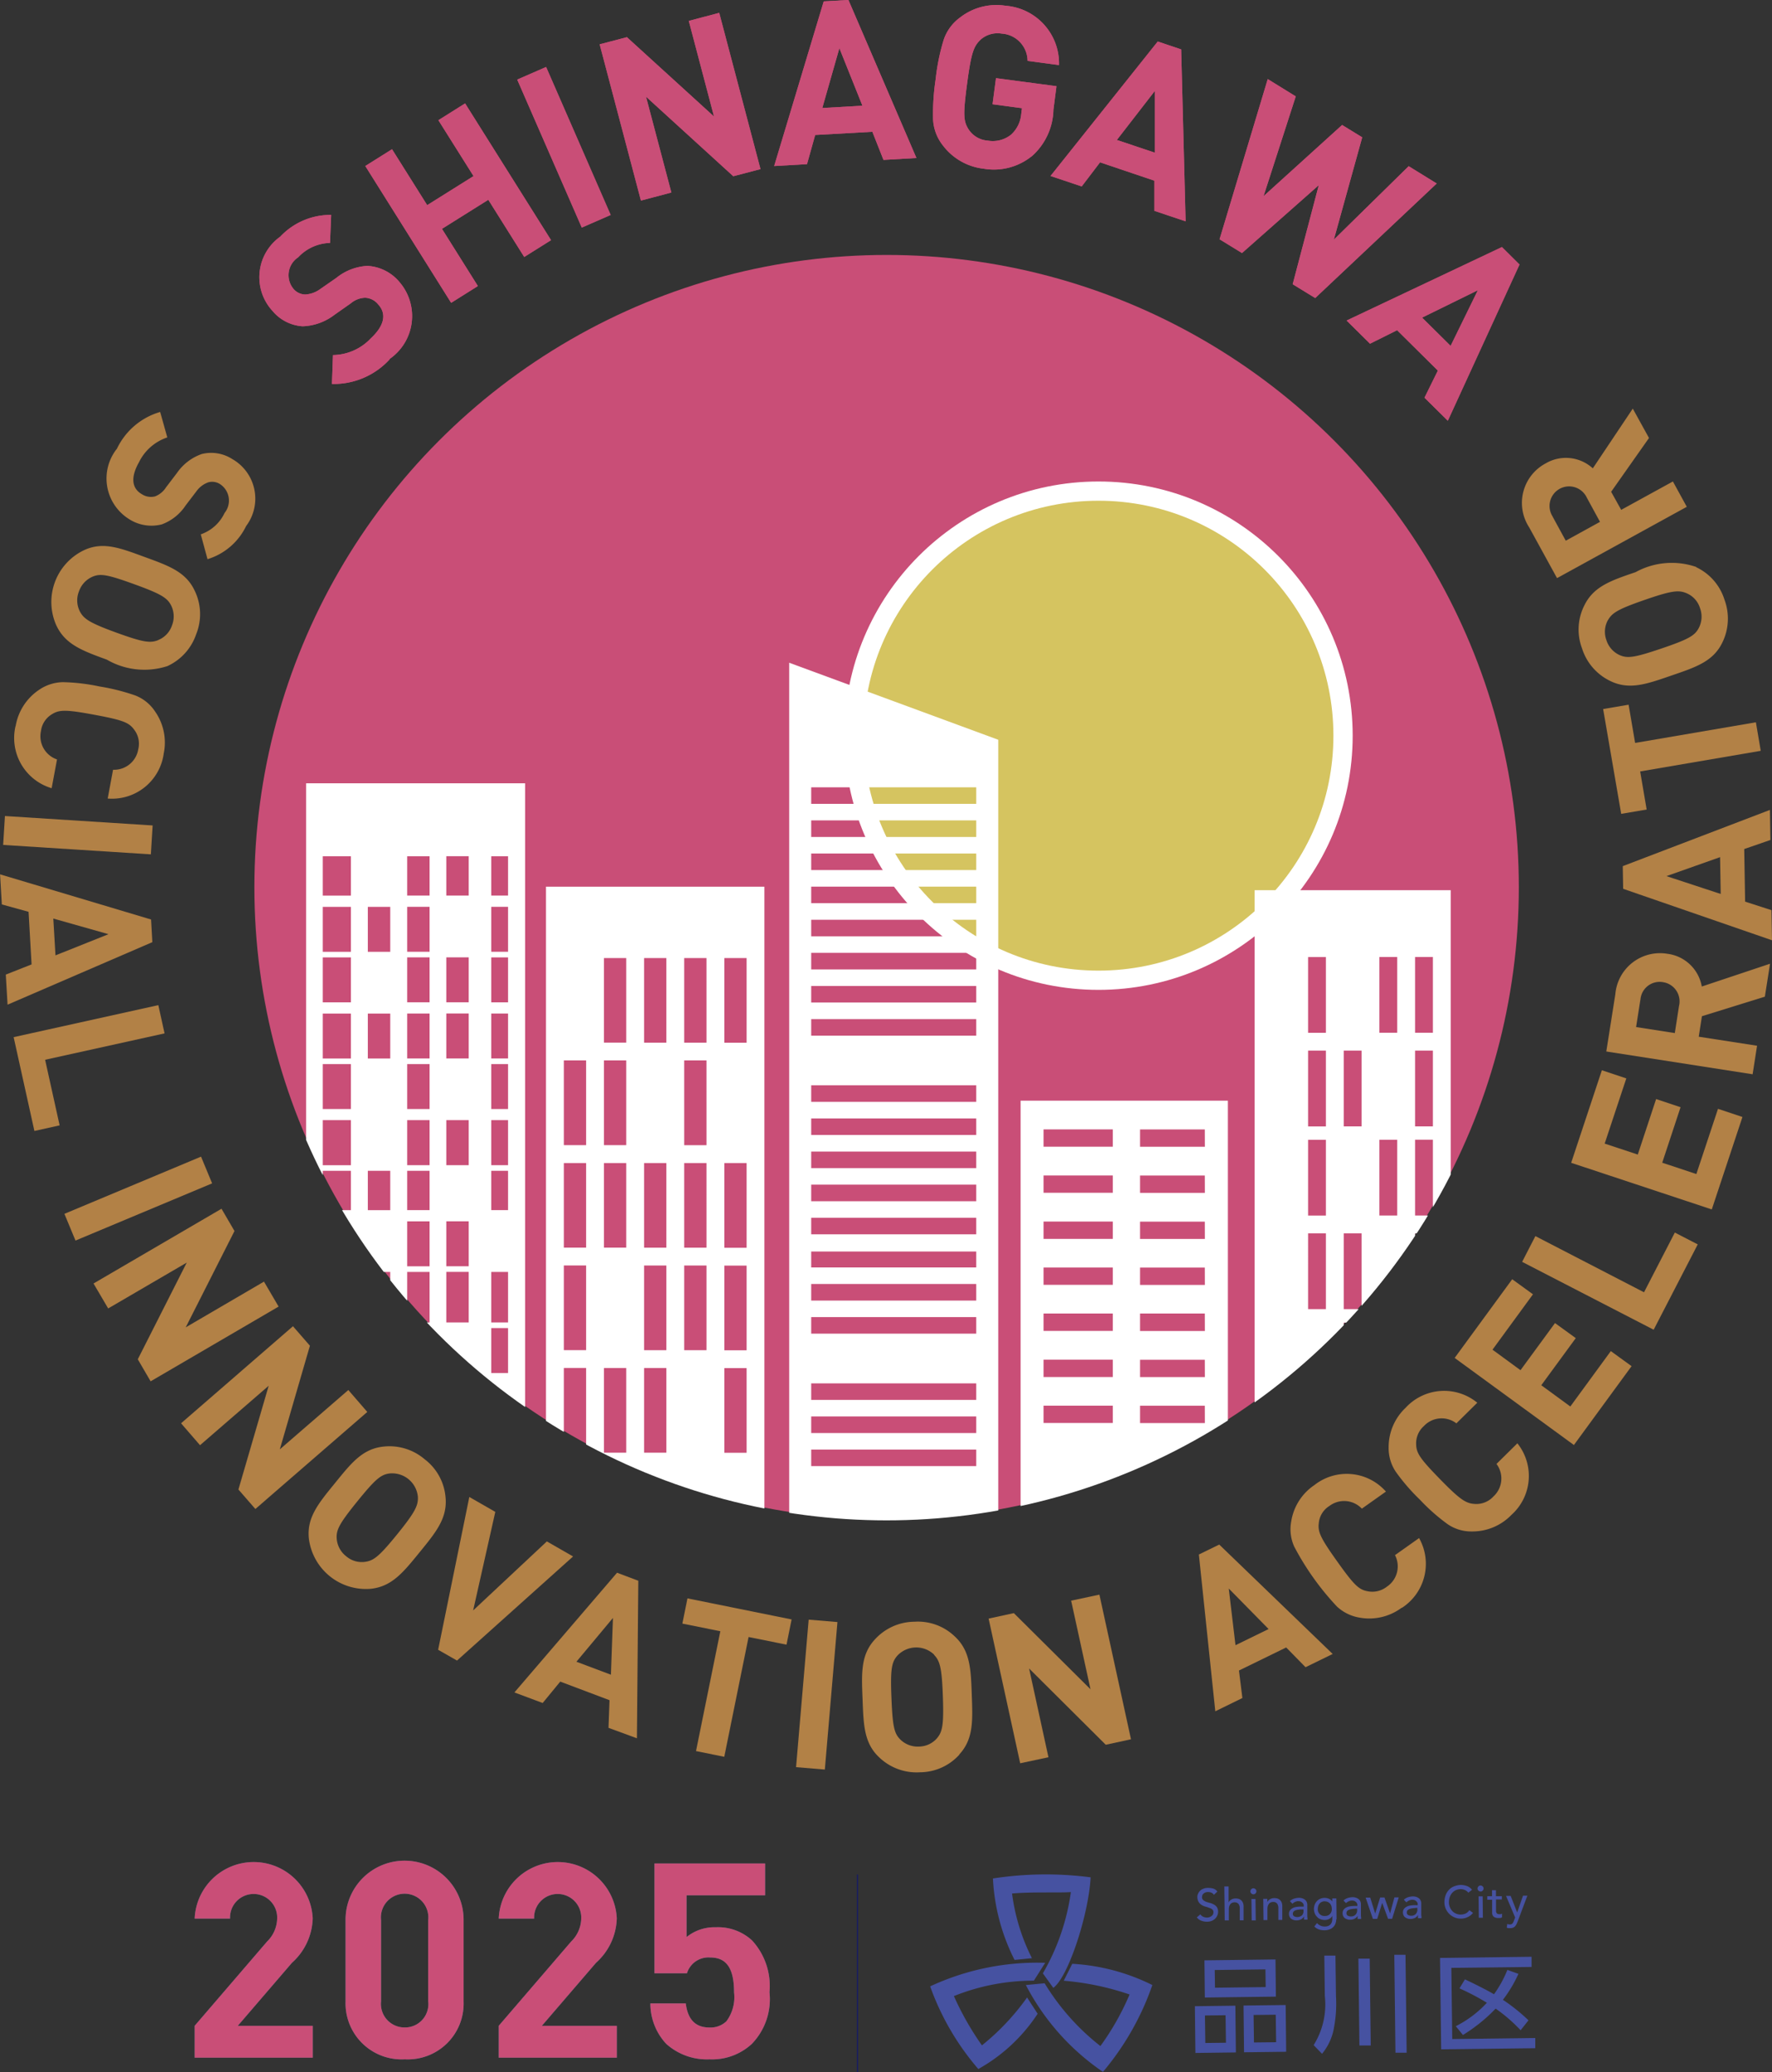 <svg xmlns="http://www.w3.org/2000/svg" xmlns:xlink="http://www.w3.org/1999/xlink" width="58.87" height="68.832" viewBox="0 0 58.87 68.832"><rect x="0" y="0" width="58.87" height="68.832" fill="#333333" stroke="none"/><defs><clipPath id="a"><circle cx="21.033" cy="21.033" r="21.033" fill="none"/></clipPath></defs><g transform="translate(6646.656 1234.269)"><g transform="translate(-6646.657 -1234.269)"><circle cx="21.004" cy="21.004" r="21.004" transform="translate(8.452 8.469)" fill="#c94e77"/><circle cx="8.444" cy="8.444" r="8.444" transform="translate(28.052 15.995)" fill="#fff"/><circle cx="7.805" cy="7.805" r="7.805" transform="translate(28.69 16.634)" fill="#d5c460"/><g transform="translate(8.423 8.44)" clip-path="url(#a)"><path d="M105.51,123.03v21.025h7.255V123.03Zm1.333,18.8h-.74v-2.813h.74Zm0-3.405h-.74v-2.813h.74Zm0-3.405h-.74V132.21h.74Zm0-3.405h-.74V128.8h.74Zm1.333,10.216h-.74v-2.813h.74Zm0-6.811h-.74V132.21h.74Zm0-3.405h-.74V128.8h.74Zm0-3.405h-.74V125.4h.74Zm1.333,13.622h-.74v-2.813h.74Zm0-3.405h-.74v-2.813h.74Zm0-3.405h-.74V132.21h.74Zm0-6.811h-.74V125.4h.74Zm1.333,10.216h-.74v-2.813h.74Zm0-3.405h-.74V132.21h.74Zm0-3.405h-.74V128.8h.74Zm0-3.405h-.74V125.4h.74Zm1.333,13.622h-.74v-2.813h.74Zm0-3.405h-.74v-2.813h.74Zm0-3.405h-.74V132.21h.74Zm0-6.811h-.74V125.4h.74Z" transform="translate(-95.793 -102.014)" fill="#fff"/><path d="M86.67,114.91v21.08h7.276V114.91ZM88.159,134.5h-.935v-1.493h.935Zm0-1.679h-.935v-1.679h.935Zm0-3.731h-.935v-1.307h.935Zm0-1.493h-.935V126.1h.935Zm0-1.866h-.935v-1.493h.935Zm0-1.679h-.935v-1.493h.935Zm0-1.866h-.935v-1.493h.935Zm0-1.679h-.935v-1.493h.935Zm0-1.866h-.935v-1.307h.935Zm1.307,14.18h-.745v-1.679h.745Zm0-3.731h-.745v-1.307h.745Zm0-5.038h-.745v-1.493h.745Zm0-3.545h-.745v-1.493h.745ZM90.773,134.5h-.745v-1.493h.745Zm0-1.679h-.745v-1.679h.745Zm0-1.866h-.745v-1.493h.745Zm0-1.866h-.745v-1.307h.745Zm0-1.493h-.745V126.1h.745Zm0-1.866h-.745v-1.493h.745Zm0-1.679h-.745v-1.493h.745Zm0-1.866h-.745v-1.493h.745Zm0-1.679h-.745v-1.493h.745Zm0-1.866h-.745v-1.307h.745Zm1.3,14.18h-.745v-1.679h.745Zm0-1.866h-.745v-1.493h.745Zm0-3.359h-.745V126.1h.745Zm0-3.545h-.745v-1.493h.745Zm0-1.866h-.745v-1.493h.745Zm0-3.545h-.745v-1.307h.745Zm1.307,15.86h-.558v-1.493h.558Zm0-1.679h-.558v-1.679h.558Zm0-3.731h-.558v-1.307h.558Zm0-1.493h-.558V126.1h.558Zm0-1.866h-.558v-1.493h.558Zm0-1.679h-.558v-1.493h.558Zm0-1.866h-.558v-1.493h.558Zm0-1.679h-.558v-1.493h.558Zm0-1.866h-.558v-1.307h.558Z" transform="translate(-84.923 -97.329)" fill="#fff"/><path d="M161.16,123.3v18.952h6.515V123.3Zm2.369,13.918h-.592V134.7h.592Zm0-3.109h-.592v-2.517h.592Zm0-2.961h-.592V128.63h.592Zm0-3.109h-.592v-2.517h.592Zm1.184,12.293h-.592v-2.665h.592Zm0-3.114h-.592V134.7h.592Zm0-6.071h-.592V128.63h.592Zm1.185,2.961h-.592v-2.517h.592Zm0-6.071h-.592v-2.517h.592Zm1.185,12.293h-.592v-2.665h.592Zm0-3.114h-.592V134.7h.592Zm0-3.109h-.592v-2.517h.592Zm0-2.961h-.592V128.63h.592Zm0-3.109h-.592v-2.517h.592Z" transform="translate(-127.901 -102.169)" fill="#fff"/><path d="M124.61,105.44v29.253h6.946V108l-6.946-2.559Zm6.214,26.689h-5.483v-.55h5.483Zm0-1.1h-5.483v-.55h5.483Zm0-1.1h-5.483v-.55h5.483Zm0-2.2h-5.483v-.55h5.483Zm0-1.1h-5.483v-.55h5.483Zm0-1.1h-5.483V125h5.483Zm0-1.1h-5.483v-.55h5.483Zm0-1.1h-5.483v-.55h5.483Zm0-1.1h-5.483v-.55h5.483Zm0-1.1h-5.483v-.55h5.483Zm0-1.1h-5.483v-.55h5.483Zm0-2.2h-5.483v-.55h5.483Zm0-1.1h-5.483v-.55h5.483Zm0-1.1h-5.483v-.55h5.483Zm0-1.1h-5.483v-.55h5.483Zm0-1.1h-5.483v-.55h5.483Zm0-1.1h-5.483v-.55h5.483Zm0-1.1h-5.483v-.55h5.483Zm0-1.1h-5.483v-.55h5.483Z" transform="translate(-106.813 -91.865)" fill="#fff"/><path d="M142.78,139.83V153.6h6.887V139.83Zm3.063,10.707h-2.3v-.575h2.3Zm0-1.527h-2.3v-.575h2.3Zm0-1.531h-2.3V146.9h2.3Zm0-1.531h-2.3v-.575h2.3Zm0-1.527h-2.3v-.575h2.3Zm0-1.531h-2.3v-.575h2.3Zm0-1.531h-2.3v-.575h2.3Zm3.059,9.18h-2.153v-.575H148.9Zm0-1.527h-2.153v-.575H148.9Zm0-1.531h-2.153V146.9H148.9Zm0-1.531h-2.153v-.575H148.9Zm0-1.527h-2.153v-.575H148.9Zm0-1.531h-2.153v-.575H148.9Zm0-1.531h-2.153v-.575H148.9Z" transform="translate(-117.296 -111.706)" fill="#fff"/></g><g transform="translate(30.903 41.803)"><g transform="translate(0 20.464)"><g transform="translate(8.795 2.673)"><path d="M157.815,208.806l.017,1.553-1.345.017-.017-1.553Zm1.333-1.536.013,1.235-2.361.03-.013-1.235Zm-2.344,1.861.013.914.685-.008-.013-.914Zm.326-1.51.008.588,1.684-.021-.008-.588Zm2.356,1.163.017,1.553-1.4.017-.017-1.553Zm-1.066.33.013.914.736-.008-.013-.914Z" transform="translate(-156.47 -207.118)" fill="#4652a1"/><path d="M166.145,206.935h.372l.017,1.345a4.237,4.237,0,0,1-.063,1.032,1.85,1.85,0,0,1-.4.884l-.279-.288a2.548,2.548,0,0,0,.372-1.633l-.017-1.345Zm1.134.1h.376l.034,2.885h-.376Zm1.193-.127h.372l.038,3.253h-.372Z" transform="translate(-161.847 -206.91)" fill="#4652a1"/><path d="M178.762,207.064v.334l-2.665.03.03,2.365,2.758-.034v.338l-3.126.038-.038-3.037,3.037-.038Zm-.436.563a4.357,4.357,0,0,1-.516.863,5.994,5.994,0,0,1,.85.681l-.262.33a5.2,5.2,0,0,0-.829-.719,5.408,5.408,0,0,1-1.087.876l-.237-.292a3.606,3.606,0,0,0,1.032-.778,7.677,7.677,0,0,0-.91-.478l.182-.3c.178.085.63.3.965.495a3.762,3.762,0,0,0,.444-.808Z" transform="translate(-167.577 -206.997)" fill="#4652a1"/></g><path d="M141.329,203.433a6.677,6.677,0,0,1-.719-2.707,11.5,11.5,0,0,1,3.245-.038c-.063,1.218-.736,3.308-1.24,3.672l-.347-.482a7.394,7.394,0,0,0,.931-2.7c-.406.03-1.244-.013-1.954.047a6.633,6.633,0,0,0,.66,2.149l-.584.059Z" transform="translate(-138.524 -200.591)" fill="#4652a1"/><path d="M139.5,207.521a8.438,8.438,0,0,0-3.82.783,8.636,8.636,0,0,0,1.6,2.746,5.648,5.648,0,0,0,1.971-1.836l-.351-.541a7.919,7.919,0,0,1-1.5,1.591,9.64,9.64,0,0,1-.931-1.637,7.075,7.075,0,0,1,2.657-.512l.372-.588Z" transform="translate(-135.68 -204.585)" fill="#4652a1"/><path d="M143.19,208.316l.626-.059a7.759,7.759,0,0,0,1.853,2.086,8.7,8.7,0,0,0,.969-1.713,9.011,9.011,0,0,0-2.187-.457l.283-.563a6.833,6.833,0,0,1,2.661.706,9.093,9.093,0,0,1-1.641,2.885,7.888,7.888,0,0,1-2.564-2.889Z" transform="translate(-140.013 -204.641)" fill="#4652a1"/><g transform="translate(8.858 0.351)"><path d="M156.738,202.537a.22.22,0,0,0,.1.085.324.324,0,0,0,.127.025.215.215,0,0,0,.072-.013.337.337,0,0,0,.068-.034.207.207,0,0,0,.051-.055.145.145,0,0,0,.017-.076.112.112,0,0,0-.038-.093.3.3,0,0,0-.1-.051c-.038-.013-.08-.03-.127-.042a.428.428,0,0,1-.127-.055.305.305,0,0,1-.1-.1.335.335,0,0,1-.042-.165.214.214,0,0,1,.021-.1.276.276,0,0,1,.063-.1.293.293,0,0,1,.11-.072.4.4,0,0,1,.165-.03.677.677,0,0,1,.165.021.265.265,0,0,1,.14.1l-.114.11a.171.171,0,0,0-.076-.068.252.252,0,0,0-.114-.025.243.243,0,0,0-.1.017.236.236,0,0,0-.063.042.149.149,0,0,0-.034.055.313.313,0,0,0-.008.051.125.125,0,0,0,.038.1.315.315,0,0,0,.1.059.905.905,0,0,0,.127.038.568.568,0,0,1,.127.051.313.313,0,0,1,.1.085.292.292,0,0,1,.042.148.307.307,0,0,1-.03.14.323.323,0,0,1-.076.106.389.389,0,0,1-.114.068.412.412,0,0,1-.144.025.51.51,0,0,1-.195-.034.319.319,0,0,1-.148-.11l.118-.1Z" transform="translate(-156.62 -201.564)" fill="#4652a1"/><path d="M158.794,201.528h.135l0,.529h0a.208.208,0,0,1,.089-.093.271.271,0,0,1,.144-.038.361.361,0,0,1,.1.013.238.238,0,0,1,.085.047.252.252,0,0,1,.059.085.354.354,0,0,1,.021.123v.457H159.3v-.419a.248.248,0,0,0-.021-.085.108.108,0,0,0-.038-.055.158.158,0,0,0-.051-.03.286.286,0,0,0-.059-.008.205.205,0,0,0-.076.013.167.167,0,0,0-.063.042.325.325,0,0,0-.042.076.4.4,0,0,0-.013.106v.364H158.8l-.013-1.134Z" transform="translate(-157.872 -201.478)" fill="#4652a1"/><path d="M160.83,201.782a.1.1,0,0,1,.03-.072.09.09,0,0,1,.068-.03.1.1,0,0,1,.072.03.09.09,0,0,1,.03.068.1.1,0,0,1-.03.072.09.09,0,0,1-.068.03.1.1,0,0,1-.072-.03A.09.09,0,0,1,160.83,201.782Zm.034.254H161l.008.711h-.135Z" transform="translate(-159.049 -201.57)" fill="#4652a1"/><path d="M161.834,202.475h.135v.106h0a.208.208,0,0,1,.089-.093.271.271,0,0,1,.144-.038.36.36,0,0,1,.1.013.239.239,0,0,1,.085.047.253.253,0,0,1,.059.085.354.354,0,0,1,.021.123v.457h-.131v-.419a.248.248,0,0,0-.021-.085.107.107,0,0,0-.038-.055.159.159,0,0,0-.051-.03.286.286,0,0,0-.059-.008.2.2,0,0,0-.076.013.168.168,0,0,0-.063.042.324.324,0,0,0-.042.076.4.4,0,0,0-.013.106v.364h-.131l-.008-.711Z" transform="translate(-159.626 -202.014)" fill="#4652a1"/><path d="M163.89,202.538a.378.378,0,0,1,.131-.08.657.657,0,0,1,.148-.03.351.351,0,0,1,.135.017.28.28,0,0,1,.093.051.2.2,0,0,1,.055.076.221.221,0,0,1,.017.089v.364c0,.025,0,.047.008.068a.26.26,0,0,0,0,.059h-.118c0-.034,0-.072,0-.106h0a.232.232,0,0,1-.106.1.313.313,0,0,1-.144.03.226.226,0,0,1-.093-.013.281.281,0,0,1-.08-.038.176.176,0,0,1-.055-.068.2.2,0,0,1-.021-.093.192.192,0,0,1,.03-.114.248.248,0,0,1,.085-.076.35.35,0,0,1,.123-.042.853.853,0,0,1,.152-.013h.1v-.03a.1.1,0,0,0-.013-.055.12.12,0,0,0-.034-.047.213.213,0,0,0-.051-.034.205.205,0,0,0-.076-.013.165.165,0,0,0-.068.008.212.212,0,0,0-.055.021.373.373,0,0,0-.042.025c-.013.008-.025.021-.038.03l-.08-.085Zm.385.275a.379.379,0,0,0-.1.008.331.331,0,0,0-.093.021.155.155,0,0,0-.068.042.1.1,0,0,0-.025.068.092.092,0,0,0,.042.089.212.212,0,0,0,.11.025.2.2,0,0,0,.093-.021A.187.187,0,0,0,164.3,203a.2.2,0,0,0,.034-.068.222.222,0,0,0,.008-.072v-.047h-.072Z" transform="translate(-160.797 -202.001)" fill="#4652a1"/><path d="M166.555,203.136a.418.418,0,0,1-.025.148.317.317,0,0,1-.076.118.334.334,0,0,1-.123.076.468.468,0,0,1-.157.03.639.639,0,0,1-.186-.025.432.432,0,0,1-.161-.1l.089-.114a.335.335,0,0,0,.254.114.32.32,0,0,0,.123-.021.222.222,0,0,0,.076-.055.211.211,0,0,0,.042-.08.322.322,0,0,0,.013-.089v-.106h0a.236.236,0,0,1-.106.1.309.309,0,0,1-.14.034.4.4,0,0,1-.144-.025.272.272,0,0,1-.114-.076.338.338,0,0,1-.076-.114.4.4,0,0,1-.03-.144.435.435,0,0,1,.025-.148.37.37,0,0,1,.072-.118.327.327,0,0,1,.114-.08.364.364,0,0,1,.288,0,.285.285,0,0,1,.11.089h0v-.1h.135l.008.7Zm-.377-.592a.235.235,0,0,0-.1.021.184.184,0,0,0-.072.051.212.212,0,0,0-.047.08.364.364,0,0,0-.017.1.219.219,0,0,0,.237.237.214.214,0,0,0,.169-.068.218.218,0,0,0,.059-.173.27.27,0,0,0-.017-.1.23.23,0,0,0-.047-.076.24.24,0,0,0-.076-.051.248.248,0,0,0-.1-.017Z" transform="translate(-161.922 -202.003)" fill="#4652a1"/><path d="M168.1,202.488a.379.379,0,0,1,.131-.08.658.658,0,0,1,.148-.03.351.351,0,0,1,.135.017.28.28,0,0,1,.093.051.2.2,0,0,1,.055.076.221.221,0,0,1,.017.089v.364c0,.025,0,.047.008.068a.26.26,0,0,0,0,.059h-.118c0-.034,0-.072,0-.106h0a.232.232,0,0,1-.106.1.313.313,0,0,1-.144.03.226.226,0,0,1-.093-.013.281.281,0,0,1-.08-.038.176.176,0,0,1-.055-.068.2.2,0,0,1-.021-.093.192.192,0,0,1,.03-.114.248.248,0,0,1,.085-.076.35.35,0,0,1,.123-.042.855.855,0,0,1,.152-.013h.1v-.03a.094.094,0,0,0-.013-.055.12.12,0,0,0-.034-.047.213.213,0,0,0-.051-.034.2.2,0,0,0-.076-.013.175.175,0,0,0-.068.008.212.212,0,0,0-.055.021.372.372,0,0,0-.042.025c-.013.008-.025.021-.038.03Zm.385.275a.379.379,0,0,0-.1.008.332.332,0,0,0-.093.021.184.184,0,0,0-.068.042.1.1,0,0,0-.025.068.092.092,0,0,0,.042.089.217.217,0,0,0,.114.025.2.2,0,0,0,.093-.021.187.187,0,0,0,.063-.051.2.2,0,0,0,.034-.068.222.222,0,0,0,.008-.072v-.047h-.072Z" transform="translate(-163.226 -201.972)" fill="#4652a1"/><path d="M169.88,202.4h.152l.165.529h0l.165-.533h.144l.186.529h0l.144-.533h.144l-.22.711h-.135l-.195-.529h0l-.165.533h-.144l-.241-.706Z" transform="translate(-164.27 -201.98)" fill="#4652a1"/><path d="M172.84,202.428a.378.378,0,0,1,.131-.08.655.655,0,0,1,.148-.03.351.351,0,0,1,.135.017.28.28,0,0,1,.093.051.2.2,0,0,1,.055.076.221.221,0,0,1,.017.089v.364c0,.025,0,.047.008.068a.26.26,0,0,0,0,.059h-.118c0-.034,0-.072,0-.106h0a.231.231,0,0,1-.106.1.313.313,0,0,1-.144.03.226.226,0,0,1-.093-.013.28.28,0,0,1-.08-.038.176.176,0,0,1-.055-.068.2.2,0,0,1-.021-.093.191.191,0,0,1,.03-.114.248.248,0,0,1,.085-.076.35.35,0,0,1,.123-.042.852.852,0,0,1,.152-.013h.1v-.03a.1.1,0,0,0-.013-.055.12.12,0,0,0-.034-.047.213.213,0,0,0-.051-.034.2.2,0,0,0-.076-.013.175.175,0,0,0-.068.008.213.213,0,0,0-.055.021.365.365,0,0,0-.042.025c-.013.008-.025.021-.038.03Zm.385.279a.379.379,0,0,0-.1.008.332.332,0,0,0-.093.021.184.184,0,0,0-.068.042.1.1,0,0,0-.025.068.092.092,0,0,0,.042.089.212.212,0,0,0,.11.025.2.2,0,0,0,.093-.021.187.187,0,0,0,.063-.051.2.2,0,0,0,.034-.068.222.222,0,0,0,.008-.072V202.7h-.072Z" transform="translate(-165.961 -201.938)" fill="#4652a1"/><path d="M176.86,201.678a.3.3,0,0,0-.114-.089.337.337,0,0,0-.144-.03.39.39,0,0,0-.161.034.378.378,0,0,0-.123.093.447.447,0,0,0-.08.14.545.545,0,0,0-.025.169.382.382,0,0,0,.03.157.378.378,0,0,0,.08.131.344.344,0,0,0,.127.089.359.359,0,0,0,.165.03.391.391,0,0,0,.161-.038.3.3,0,0,0,.114-.106l.123.089s-.021.025-.042.047a.443.443,0,0,1-.08.063.62.62,0,0,1-.118.055.475.475,0,0,1-.161.025.5.5,0,0,1-.228-.047.516.516,0,0,1-.173-.123.575.575,0,0,1-.11-.173.536.536,0,0,1-.038-.2.681.681,0,0,1,.038-.228.524.524,0,0,1,.11-.182.453.453,0,0,1,.173-.118.642.642,0,0,1,.224-.047.6.6,0,0,1,.207.038.37.37,0,0,1,.165.123l-.118.093Z" transform="translate(-167.836 -201.42)" fill="#4652a1"/><path d="M178.67,201.562a.1.1,0,0,1,.03-.072.09.09,0,0,1,.068-.03.1.1,0,0,1,.072.03.09.09,0,0,1,.03.068.1.1,0,0,1-.03.072.09.09,0,0,1-.068.03.1.1,0,0,1-.072-.03A.09.09,0,0,1,178.67,201.562Zm.034.258h.135l.008.711h-.135Z" transform="translate(-169.342 -201.443)" fill="#4652a1"/><path d="M179.911,202.139h-.195v.385a.09.09,0,0,0,.013.051.092.092,0,0,0,.03.038.112.112,0,0,0,.059.013.205.205,0,0,0,.051,0,.089.089,0,0,0,.047-.017v.123a.264.264,0,0,1-.059.021c-.025,0-.047,0-.059,0a.256.256,0,0,1-.123-.021.137.137,0,0,1-.063-.055.2.2,0,0,1-.025-.076c0-.03,0-.055,0-.085v-.368h-.161v-.118h.157v-.2h.131v.2h.195v.118Z" transform="translate(-169.775 -201.657)" fill="#4652a1"/><path d="M180.9,202.268h.157l.216.55h0l.195-.558h.144l-.326.867c-.013.03-.025.059-.038.085a.383.383,0,0,1-.047.068.167.167,0,0,1-.063.042.281.281,0,0,1-.093.017h-.059a.157.157,0,0,1-.059-.017l.017-.123a.183.183,0,0,0,.08.017.116.116,0,0,0,.055-.008.1.1,0,0,0,.038-.025.3.3,0,0,0,.025-.038.5.5,0,0,0,.021-.047l.042-.114-.3-.711Z" transform="translate(-170.629 -201.905)" fill="#4652a1"/></g></g><path transform="translate(1.208 2.366)" fill="#4652a1"/><path transform="translate(1.18)" fill="#4652a1"/></g><g transform="translate(8.613)"><path d="M87.321,75.077a2.518,2.518,0,0,1-1.916.816l.034-.96a1.762,1.762,0,0,0,1.256-.554c.453-.423.537-.816.241-1.134a.586.586,0,0,0-.431-.216.781.781,0,0,0-.474.186l-.537.377a1.842,1.842,0,0,1-1.062.385,1.42,1.42,0,0,1-1-.508A1.654,1.654,0,0,1,83.687,71a2.293,2.293,0,0,1,1.692-.723l-.038.931a1.5,1.5,0,0,0-1.058.478.711.711,0,0,0-.144,1.062.527.527,0,0,0,.377.173.928.928,0,0,0,.508-.186l.525-.364a1.791,1.791,0,0,1,1.032-.4,1.49,1.49,0,0,1,1.079.55,1.732,1.732,0,0,1-.347,2.547Z" transform="translate(-82.989 -63.138)" fill="#c94e77"/><path d="M96.6,66.622l-1.193-1.9-1.54.965,1.193,1.9-.888.558L91.32,63.6l.888-.558L93.376,64.9l1.54-.965-1.168-1.857.888-.558,2.855,4.543Z" transform="translate(-87.796 -58.085)" fill="#c94e77"/><path d="M105.395,63.995l-2.145-4.916.96-.419,2.145,4.916Z" transform="translate(-94.679 -56.435)" fill="#c94e77"/><path d="M114.168,59.838l-2.9-2.644.842,3.185-1.011.267-1.371-5.191.905-.237,2.894,2.636-.838-3.177,1.011-.267,1.371,5.191-.905.237Z" transform="translate(-98.418 -53.983)" fill="#c94e77"/><path d="M127.054,58.709l-.368-.931-1.9.106-.271.969-1.091.063,1.646-5.47.821-.047,2.259,5.25-1.091.063ZM125.59,55l-.567,1.988,1.333-.076Z" transform="translate(-106.316 -53.4)" fill="#c94e77"/><path d="M139.169,58.83a2.008,2.008,0,0,1-1.582.406,1.978,1.978,0,0,1-1.358-.774,1.511,1.511,0,0,1-.326-.859,7.741,7.741,0,0,1,.085-1.337,7.032,7.032,0,0,1,.267-1.311,1.514,1.514,0,0,1,.541-.74,1.961,1.961,0,0,1,1.514-.393,1.922,1.922,0,0,1,1.777,1.971l-1.045-.14a.915.915,0,0,0-.855-.905.851.851,0,0,0-.7.195c-.228.22-.313.406-.453,1.459s-.123,1.261.055,1.536a.826.826,0,0,0,.63.364.97.97,0,0,0,.778-.2,1.048,1.048,0,0,0,.334-.677l.025-.2-.977-.131.114-.867,2.009.267-.1.778a2.129,2.129,0,0,1-.723,1.553Z" transform="translate(-113.516 -53.631)" fill="#c94e77"/><path d="M148.582,62.271v-1l-1.806-.609-.609.8-1.036-.347,3.562-4.467.778.262.148,5.711-1.036-.347Zm.017-3.985-1.265,1.633,1.265.423v-2.06Z" transform="translate(-118.842 -55.269)" fill="#c94e77"/><path d="M161.583,66.882l-.745-.457.867-3.291-2.551,2.255-.745-.457,1.6-5.322.931.575L159.87,63.5l2.61-2.365.668.41-.943,3.4,2.487-2.441.931.575-4.044,3.812Z" transform="translate(-126.504 -56.983)" fill="#c94e77"/><path d="M170.975,77.81l.444-.9-1.354-1.341-.9.448-.778-.77,5.161-2.441.584.58-2.382,5.191Zm1.773-3.57-1.853.91.948.939Z" transform="translate(-132.262 -64.599)" fill="#c94e77"/><path d="M87.321,75.077a2.518,2.518,0,0,1-1.916.816l.034-.96a1.762,1.762,0,0,0,1.256-.554c.453-.423.537-.816.241-1.134a.586.586,0,0,0-.431-.216.781.781,0,0,0-.474.186l-.537.377a1.842,1.842,0,0,1-1.062.385,1.42,1.42,0,0,1-1-.508A1.654,1.654,0,0,1,83.687,71a2.293,2.293,0,0,1,1.692-.723l-.038.931a1.5,1.5,0,0,0-1.058.478.711.711,0,0,0-.144,1.062.527.527,0,0,0,.377.173.928.928,0,0,0,.508-.186l.525-.364a1.791,1.791,0,0,1,1.032-.4,1.49,1.49,0,0,1,1.079.55,1.732,1.732,0,0,1-.347,2.547Z" transform="translate(-82.989 -63.138)" fill="#c94e77"/><path d="M96.6,66.622l-1.193-1.9-1.54.965,1.193,1.9-.888.558L91.32,63.6l.888-.558L93.376,64.9l1.54-.965-1.168-1.857.888-.558,2.855,4.543Z" transform="translate(-87.796 -58.085)" fill="#c94e77"/><path d="M105.395,63.995l-2.145-4.916.96-.419,2.145,4.916Z" transform="translate(-94.679 -56.435)" fill="#c94e77"/><path d="M114.168,59.838l-2.9-2.644.842,3.185-1.011.267-1.371-5.191.905-.237,2.894,2.636-.838-3.177,1.011-.267,1.371,5.191-.905.237Z" transform="translate(-98.418 -53.983)" fill="#c94e77"/><path d="M127.054,58.709l-.368-.931-1.9.106-.271.969-1.091.063,1.646-5.47.821-.047,2.259,5.25-1.091.063ZM125.59,55l-.567,1.988,1.333-.076Z" transform="translate(-106.316 -53.4)" fill="#c94e77"/><path d="M139.169,58.83a2.008,2.008,0,0,1-1.582.406,1.978,1.978,0,0,1-1.358-.774,1.511,1.511,0,0,1-.326-.859,7.741,7.741,0,0,1,.085-1.337,7.032,7.032,0,0,1,.267-1.311,1.514,1.514,0,0,1,.541-.74,1.961,1.961,0,0,1,1.514-.393,1.922,1.922,0,0,1,1.777,1.971l-1.045-.14a.915.915,0,0,0-.855-.905.851.851,0,0,0-.7.195c-.228.22-.313.406-.453,1.459s-.123,1.261.055,1.536a.826.826,0,0,0,.63.364.97.97,0,0,0,.778-.2,1.048,1.048,0,0,0,.334-.677l.025-.2-.977-.131.114-.867,2.009.267-.1.778a2.129,2.129,0,0,1-.723,1.553Z" transform="translate(-113.516 -53.631)" fill="#c94e77"/><path d="M148.582,62.271v-1l-1.806-.609-.609.8-1.036-.347,3.562-4.467.778.262.148,5.711-1.036-.347Zm.017-3.985-1.265,1.633,1.265.423v-2.06Z" transform="translate(-118.842 -55.269)" fill="#c94e77"/><path d="M161.583,66.882l-.745-.457.867-3.291-2.551,2.255-.745-.457,1.6-5.322.931.575L159.87,63.5l2.61-2.365.668.41-.943,3.4,2.487-2.441.931.575-4.044,3.812Z" transform="translate(-126.504 -56.983)" fill="#c94e77"/><path d="M170.975,77.81l.444-.9-1.354-1.341-.9.448-.778-.77,5.161-2.441.584.58-2.382,5.191Zm1.773-3.57-1.853.91.948.939Z" transform="translate(-132.262 -64.599)" fill="#c94e77"/></g><g transform="translate(0 13.579)"><path d="M71.364,87a2.3,2.3,0,0,1,1.447-1.244l.237.846a1.619,1.619,0,0,0-.943.829c-.279.495-.241.863.1,1.058a.552.552,0,0,0,.436.072.751.751,0,0,0,.364-.3l.364-.478a1.67,1.67,0,0,1,.825-.63,1.3,1.3,0,0,1,1.015.169,1.513,1.513,0,0,1,.457,2.225,2.108,2.108,0,0,1-1.282,1.1l-.224-.825a1.366,1.366,0,0,0,.791-.711.654.654,0,0,0-.169-.969.481.481,0,0,0-.376-.047.826.826,0,0,0-.393.3l-.355.465a1.62,1.62,0,0,1-.791.63,1.374,1.374,0,0,1-1.1-.182,1.589,1.589,0,0,1-.4-2.322Z" transform="translate(-67.489 -85.65)" fill="#b28146"/><path d="M66.82,98.926a1.907,1.907,0,0,1,.914-2.5c.639-.3,1.21-.072,2.009.22s1.379.491,1.675,1.13a1.781,1.781,0,0,1,.047,1.438,1.8,1.8,0,0,1-.96,1.062,2.489,2.489,0,0,1-2.009-.216c-.8-.292-1.379-.5-1.675-1.134Zm3.384.482a.792.792,0,0,0,.457-.486.816.816,0,0,0-.034-.673c-.131-.245-.33-.372-1.218-.694s-1.121-.36-1.379-.254a.825.825,0,0,0-.461.495.807.807,0,0,0,.034.668c.131.245.326.377,1.214.7s1.121.351,1.379.25Z" transform="translate(-64.946 -91.726)" fill="#b28146"/><path d="M63.809,108.433a1.811,1.811,0,0,1,.774-1.206,1.447,1.447,0,0,1,.8-.258,6.506,6.506,0,0,1,1.218.144,6.876,6.876,0,0,1,1.189.3,1.389,1.389,0,0,1,.651.529,1.8,1.8,0,0,1,.288,1.4,1.733,1.733,0,0,1-1.861,1.493l.178-.956a.813.813,0,0,0,.838-.685.763.763,0,0,0-.14-.651c-.173-.237-.385-.317-1.32-.491s-1.163-.173-1.409-.017a.76.76,0,0,0-.364.558.813.813,0,0,0,.533.943l-.178.956a1.74,1.74,0,0,1-1.2-2.064Z" transform="translate(-63.289 -97.887)" fill="#b28146"/><path d="M62.939,117.48l4.907.313-.059.96-4.907-.313.059-.96Z" transform="translate(-62.774 -103.951)" fill="#b28146"/><path d="M62.825,125.384l.855-.338-.1-1.747-.888-.245-.059-1,5.017,1.5.042.753-4.81,2.077-.059-1Zm3.4-1.345-1.823-.516.072,1.223,1.751-.7Z" transform="translate(-62.63 -106.588)" fill="#b28146"/><path d="M63.714,133.392l4.8-1.062.207.939-3.968.876.482,2.179-.838.186-.69-3.118Z" transform="translate(-63.253 -112.519)" fill="#b28146"/><path d="M67.69,146.135l4.539-1.9.368.888-4.539,1.9Z" transform="translate(-65.549 -119.391)" fill="#b28146"/><path d="M71.452,153.316l1.624-3.207-2.61,1.523-.487-.829,4.252-2.483.431.74-1.62,3.2,2.6-1.519.486.829-4.252,2.483-.431-.74Z" transform="translate(-66.871 -121.745)" fill="#b28146"/><path d="M78.754,162.978l1.007-3.452L77.48,161.5l-.63-.728,3.718-3.224.563.647-1,3.443,2.276-1.971.63.728-3.718,3.224-.563-.647Z" transform="translate(-70.834 -127.07)" fill="#b28146"/><path d="M88.947,171.7a1.91,1.91,0,0,1-2.069-1.671c-.072-.7.322-1.168.859-1.828s.91-1.146,1.612-1.223a1.8,1.8,0,0,1,1.375.419,1.771,1.771,0,0,1,.694,1.252c.072.7-.317,1.172-.855,1.832S89.649,171.62,88.947,171.7ZM90.5,168.65a.858.858,0,0,0-.96-.778c-.275.042-.457.19-1.053.926s-.7.943-.685,1.223a.82.82,0,0,0,.317.6.792.792,0,0,0,.643.182c.275-.042.461-.186,1.058-.922S90.512,168.929,90.5,168.65Z" transform="translate(-76.616 -132.501)" fill="#b28146"/><path d="M97.662,176.382l-.622-.355,1.036-5.076.863.495-.736,3.274,2.449-2.293.871.5-3.858,3.46Z" transform="translate(-82.483 -134.801)" fill="#b28146"/><path d="M106.156,182.053l.034-.918-1.637-.618-.584.711-.939-.351,3.41-3.977.706.267L107.1,182.4Zm.148-3.651-1.214,1.455,1.146.431Z" transform="translate(-85.939 -138.234)" fill="#b28146"/><path d="M118.42,180.2l-.808,3.981-.939-.19.808-3.981-1.261-.254.169-.838,3.46.7-.169.838-1.261-.254Z" transform="translate(-93.549 -139.4)" fill="#b28146"/><path d="M125.15,185.483l.419-4.9.956.08-.419,4.9-.956-.08Z" transform="translate(-98.702 -140.358)" fill="#b28146"/><path d="M133.566,185.16a1.775,1.775,0,0,1-1.307.588,1.793,1.793,0,0,1-1.354-.491c-.516-.478-.525-1.1-.558-1.942s-.068-1.464.41-1.98a1.792,1.792,0,0,1,1.311-.588,1.768,1.768,0,0,1,1.345.491c.516.478.533,1.1.563,1.942s.063,1.464-.419,1.98Zm-.838-3.317a.859.859,0,0,0-1.239.047c-.178.216-.22.444-.182,1.392s.093,1.172.288,1.371a.822.822,0,0,0,.63.241.8.8,0,0,0,.6-.283c.178-.216.224-.444.19-1.392s-.1-1.172-.292-1.371Z" transform="translate(-101.69 -140.453)" fill="#b28146"/><path d="M144.162,183.608l-2.547-2.534.643,2.949-.939.2-1.049-4.806.838-.182,2.547,2.53-.643-2.944.939-.2L145,183.426l-.838.182Z" transform="translate(-107.425 -139.227)" fill="#b28146"/><path d="M160.325,178.764l-.643-.656-1.569.766.114.914-.9.44-.546-5.208.677-.33,3.769,3.634Zm-2.551-2.614.224,1.883,1.1-.537Z" transform="translate(-116.951 -136.959)" fill="#b28146"/><path d="M167.671,173.585a1.8,1.8,0,0,1-1.392.33,1.452,1.452,0,0,1-.757-.368,9.026,9.026,0,0,1-1.421-1.993,1.4,1.4,0,0,1-.1-.833,1.791,1.791,0,0,1,.77-1.21,1.735,1.735,0,0,1,2.377.216l-.8.567a.811.811,0,0,0-1.079-.089.747.747,0,0,0-.351.567c-.038.292.055.495.609,1.273s.715.935,1,.99a.784.784,0,0,0,.651-.148.811.811,0,0,0,.271-1.049l.8-.567a1.741,1.741,0,0,1-.571,2.318Z" transform="translate(-121.103 -133.756)" fill="#b28146"/><path d="M175.762,166.74a1.8,1.8,0,0,1-1.324.55,1.379,1.379,0,0,1-.8-.245,6.458,6.458,0,0,1-.918-.812,6.635,6.635,0,0,1-.8-.926,1.405,1.405,0,0,1-.237-.808,1.793,1.793,0,0,1,.563-1.316,1.736,1.736,0,0,1,2.382-.169l-.694.685a.807.807,0,0,0-1.079.089.767.767,0,0,0-.258.613c.008.292.135.478.8,1.159s.855.8,1.151.816a.767.767,0,0,0,.618-.25.807.807,0,0,0,.1-1.079l.694-.685A1.735,1.735,0,0,1,175.762,166.74Z" transform="translate(-125.548 -129.995)" fill="#b28146"/><path d="M180.842,159.366l-3.972-2.9,1.912-2.614.69.5-1.345,1.84.931.681,1.146-1.565.69.5-1.146,1.565.965.706,1.345-1.84.69.5-1.912,2.614Z" transform="translate(-128.542 -124.935)" fill="#b28146"/><path d="M186.54,153.418l-4.37-2.255.44-.855,3.609,1.866,1.024-1.984.761.393-1.464,2.834Z" transform="translate(-131.6 -122.824)" fill="#b28146"/><path d="M190.69,142.064l-4.67-1.548,1.02-3.075.812.271-.719,2.166,1.1.364.609-1.844.812.271-.609,1.844,1.134.376.719-2.166.812.271-1.02,3.075Z" transform="translate(-133.821 -115.467)" fill="#b28146"/><path d="M194.043,129.693l-2.086.647-.106.681,1.938.3-.148.948-4.861-.757.3-1.9a1.489,1.489,0,0,1,1.734-1.345,1.325,1.325,0,0,1,1.138,1.087l2.268-.757-.173,1.1Zm-4.133.114-.14.893,1.286.2.14-.9a.646.646,0,0,0-.533-.791.639.639,0,0,0-.749.588Z" transform="translate(-135.414 -110.161)" fill="#b28146"/><path d="M194.973,118l-.867.3.03,1.747.876.283.017,1-4.945-1.709-.013-.753L194.96,117l.017,1Zm-3.448,1.2,1.8.592-.021-1.223-1.781.63Z" transform="translate(-136.158 -103.674)" fill="#b28146"/><path d="M189.6,110.009l4.006-.685.161.948-4.006.685.216,1.265-.846.144-.6-3.482.846-.144.216,1.265Z" transform="translate(-135.27 -98.909)" fill="#b28146"/><path d="M190.517,97.719a1.777,1.777,0,0,1,.939,1.079,1.8,1.8,0,0,1-.076,1.434c-.309.63-.9.816-1.7,1.091s-1.379.486-2.014.178a1.8,1.8,0,0,1-.943-1.087,1.774,1.774,0,0,1,.08-1.43c.309-.63.893-.825,1.7-1.1a2.494,2.494,0,0,1,2.014-.173Zm-2.932,1.756a.8.8,0,0,0-.051.668.812.812,0,0,0,.448.5c.258.11.486.08,1.383-.224s1.1-.427,1.231-.668a.813.813,0,0,0,.047-.673.786.786,0,0,0-.448-.495c-.258-.11-.491-.089-1.383.22s-1.091.432-1.227.677Z" transform="translate(-134.164 -92.456)" fill="#b28146"/><path d="M186.385,86.473l-1.256,1.785.334.6,1.718-.943.461.842-4.311,2.369-.926-1.688a1.487,1.487,0,0,1,.55-2.124,1.324,1.324,0,0,1,1.565.165l1.328-1.984.537.973Zm-3.2,2.61.436.8,1.138-.626-.436-.8a.65.65,0,1,0-1.138.622Z" transform="translate(-131.602 -85.5)" fill="#b28146"/></g><g transform="translate(6.468 61.852)"><path d="M77.92,206.118V205.06l2.407-2.8a1.1,1.1,0,0,0,.334-.778.783.783,0,1,0-1.565.017H77.92a1.963,1.963,0,0,1,3.922-.008,2.052,2.052,0,0,1-.69,1.476l-1.8,2.094h2.492v1.058H77.92Z" transform="translate(-77.92 -199.616)" fill="#3e7084"/><path d="M91.737,206.167a1.863,1.863,0,0,1-1.967-1.921v-2.716a1.961,1.961,0,0,1,3.922,0v2.716A1.853,1.853,0,0,1,91.737,206.167Zm.778-4.62a.788.788,0,1,0-1.565,0v2.691a.782.782,0,0,0,.787.871.774.774,0,0,0,.778-.871Z" transform="translate(-84.757 -199.61)" fill="#3e7084"/><path d="M101.8,206.118V205.06l2.407-2.8a1.1,1.1,0,0,0,.334-.778.783.783,0,1,0-1.565.017H101.8a1.963,1.963,0,0,1,3.922-.008,2.052,2.052,0,0,1-.69,1.476l-1.8,2.094h2.492v1.058H101.8Z" transform="translate(-91.698 -199.616)" fill="#3e7084"/><path d="M117.094,205.712a1.942,1.942,0,0,1-1.421.525,2.016,2.016,0,0,1-1.438-.516,1.96,1.96,0,0,1-.525-1.341h1.176c.063.508.3.8.787.8a.766.766,0,0,0,.563-.207,1.343,1.343,0,0,0,.254-.96c0-.745-.216-1.159-.787-1.159a.748.748,0,0,0-.778.525h-1.079V199.73h3.676v1.058h-2.61v1.388a1.468,1.468,0,0,1,.969-.326,1.667,1.667,0,0,1,1.206.436,2.237,2.237,0,0,1,.58,1.722,2.136,2.136,0,0,1-.571,1.7Z" transform="translate(-98.57 -199.679)" fill="#3e7084"/><path d="M77.92,206.118V205.06l2.407-2.8a1.1,1.1,0,0,0,.334-.778.783.783,0,1,0-1.565.017H77.92a1.963,1.963,0,0,1,3.922-.008,2.052,2.052,0,0,1-.69,1.476l-1.8,2.094h2.492v1.058H77.92Z" transform="translate(-77.92 -199.616)" fill="#c94e77"/><path d="M91.737,206.167a1.863,1.863,0,0,1-1.967-1.921v-2.716a1.961,1.961,0,0,1,3.922,0v2.716A1.853,1.853,0,0,1,91.737,206.167Zm.778-4.62a.788.788,0,1,0-1.565,0v2.691a.782.782,0,0,0,.787.871.774.774,0,0,0,.778-.871Z" transform="translate(-84.757 -199.61)" fill="#c94e77"/><path d="M101.8,206.118V205.06l2.407-2.8a1.1,1.1,0,0,0,.334-.778.783.783,0,1,0-1.565.017H101.8a1.963,1.963,0,0,1,3.922-.008,2.052,2.052,0,0,1-.69,1.476l-1.8,2.094h2.492v1.058H101.8Z" transform="translate(-91.698 -199.616)" fill="#c94e77"/><path d="M117.094,205.712a1.942,1.942,0,0,1-1.421.525,2.016,2.016,0,0,1-1.438-.516,1.96,1.96,0,0,1-.525-1.341h1.176c.063.508.3.8.787.8a.766.766,0,0,0,.563-.207,1.343,1.343,0,0,0,.254-.96c0-.745-.216-1.159-.787-1.159a.748.748,0,0,0-.778.525h-1.079V199.73h3.676v1.058h-2.61v1.388a1.468,1.468,0,0,1,.969-.326,1.667,1.667,0,0,1,1.206.436,2.237,2.237,0,0,1,.58,1.722,2.136,2.136,0,0,1-.571,1.7Z" transform="translate(-98.57 -199.679)" fill="#c94e77"/></g><path d="M-.144,6.561H-.185V0h.041Z" transform="translate(28.652 62.271)" fill="#171c61"/></g></g></svg>